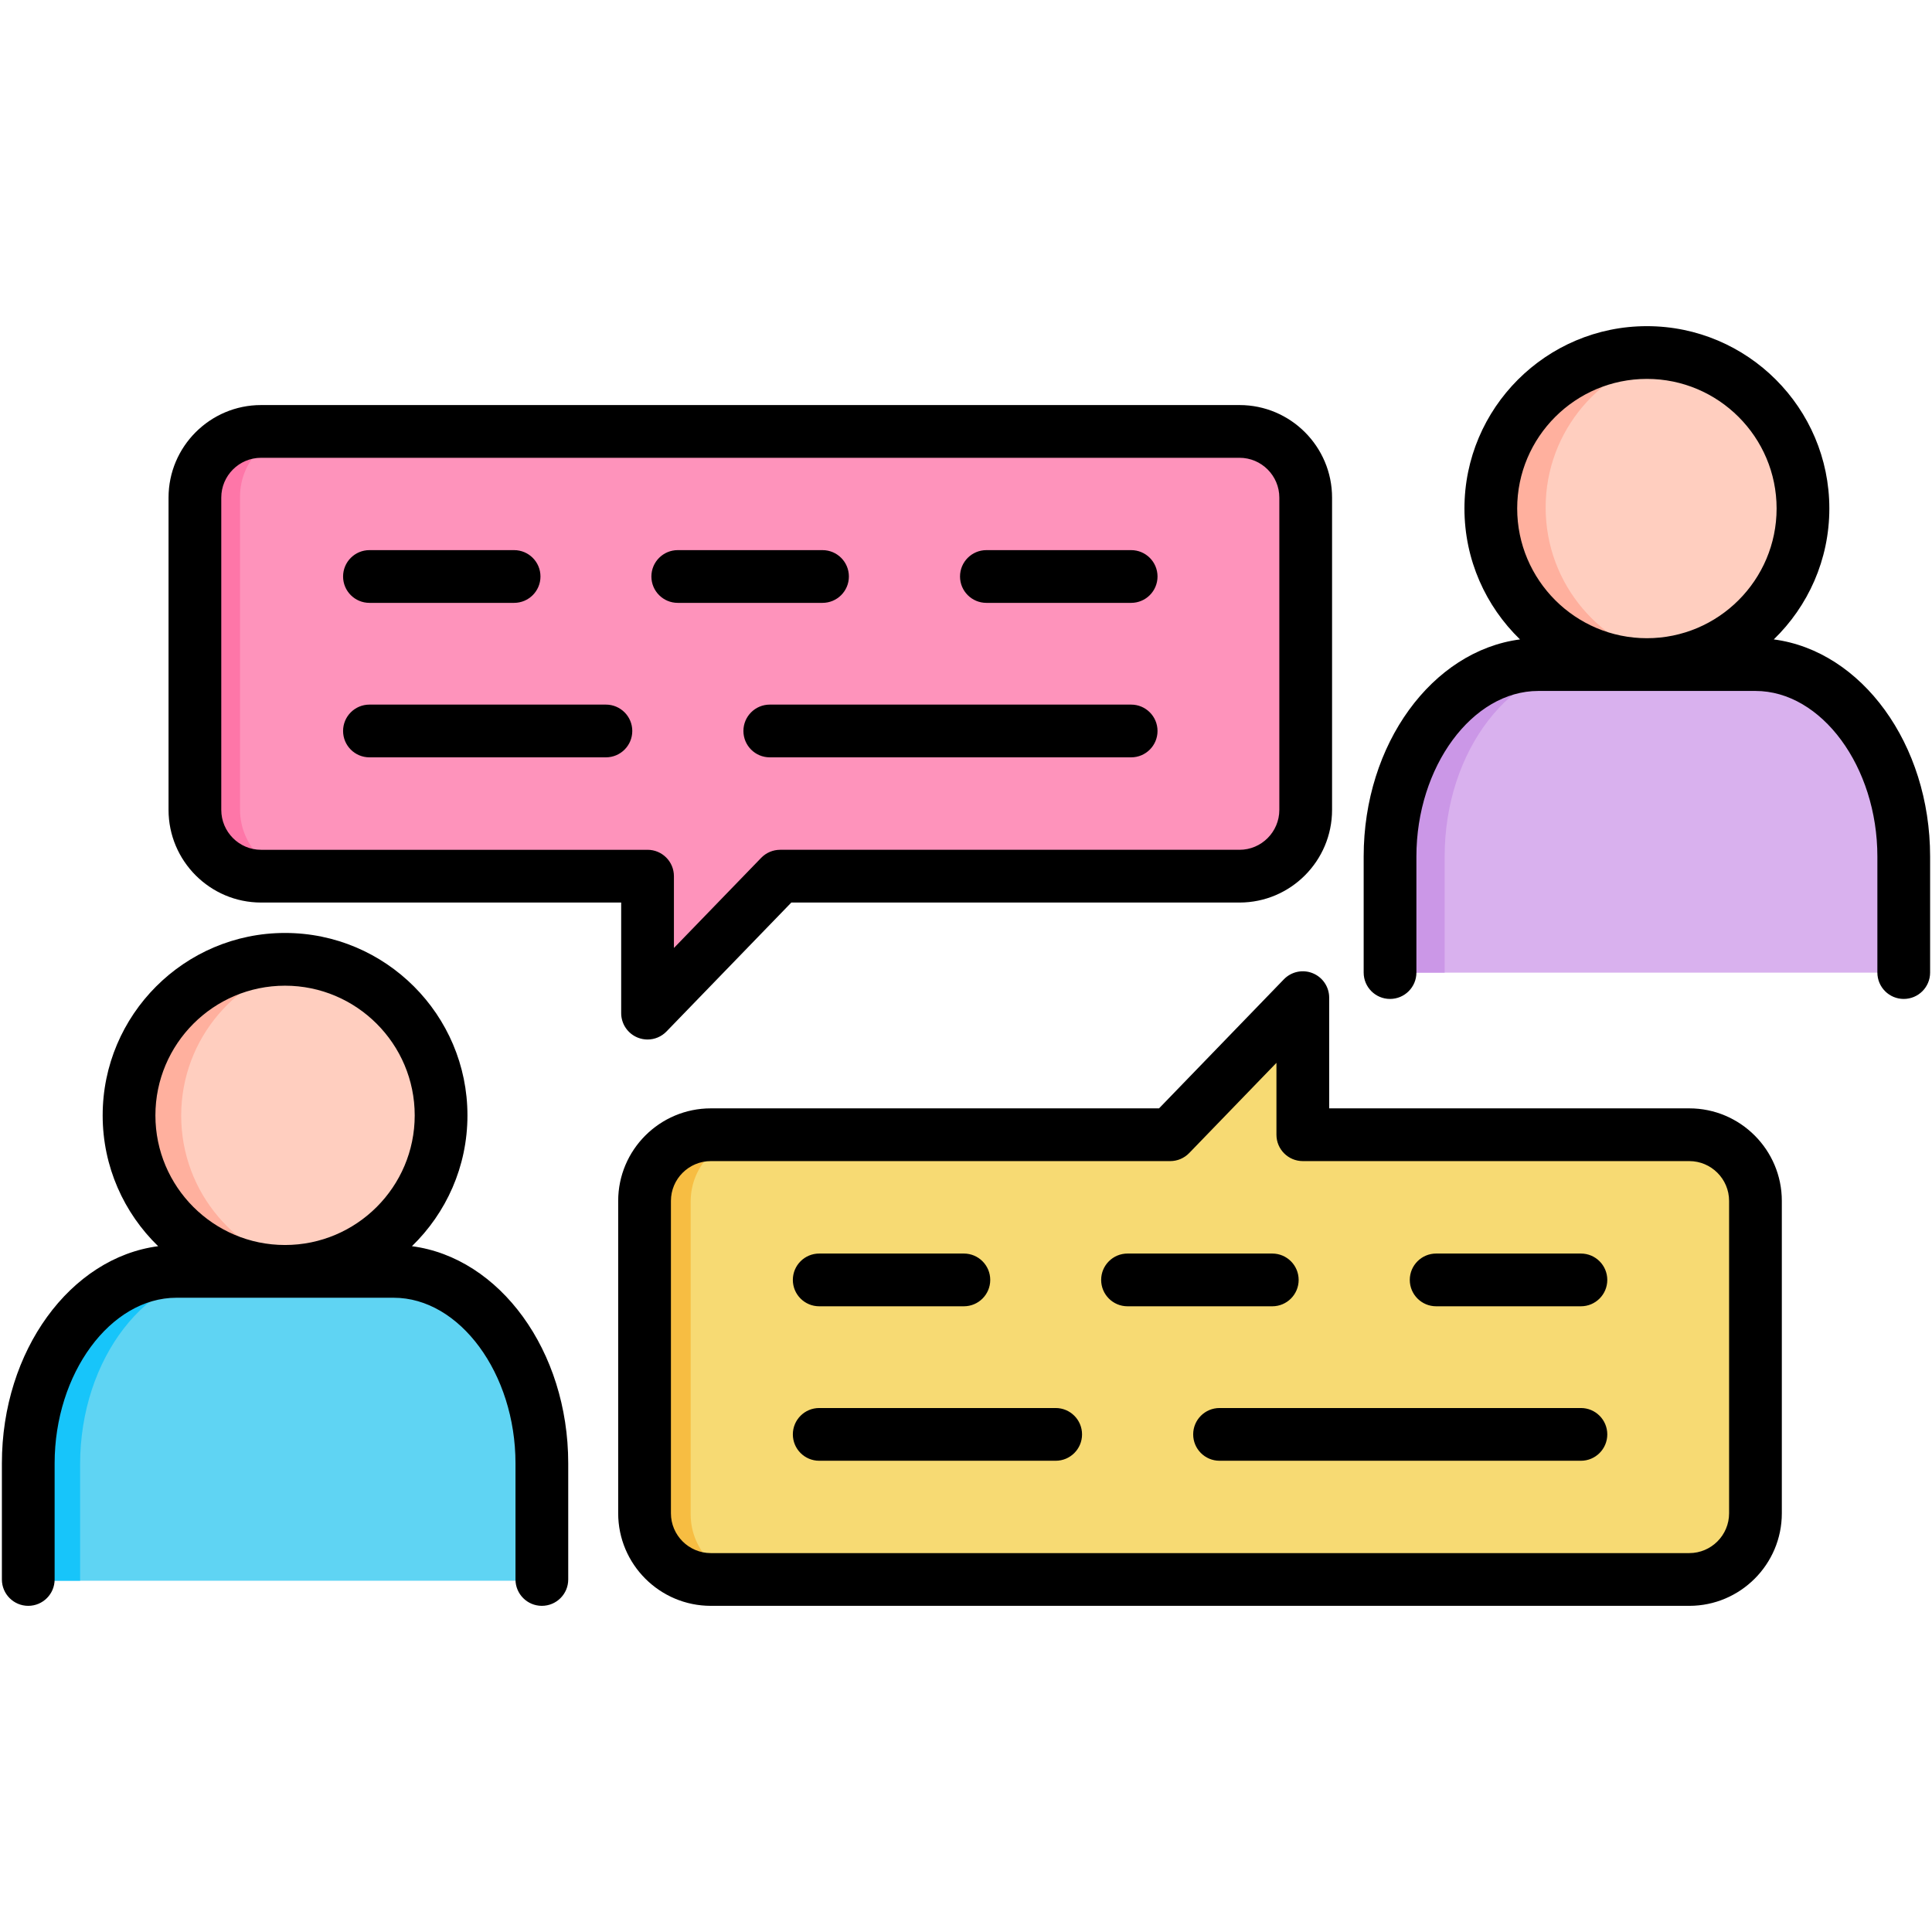 <svg id="Layer_1" enable-background="new 0 0 512 512" viewBox="0 0 512 512" xmlns="http://www.w3.org/2000/svg"><g><g><path clip-rule="evenodd" d="m346.2 214.557v-82.943c0-9.666-7.909-17.575-17.575-17.575h-259.8c-9.666 0-17.575 7.909-17.575 17.575v82.943c0 9.666 7.909 17.575 17.575 17.575h102.616v36.398l35.207-36.398h121.977c9.666 0 17.575-7.909 17.575-17.575z" fill="#fe93bb" fill-rule="evenodd"/></g><g><path clip-rule="evenodd" d="m505 257.758v-30.842c0-28.035-17.717-50.968-39.374-50.968h-57.658c-21.657 0-39.374 22.933-39.374 50.968v30.842z" fill="#d9b1ee" fill-rule="evenodd"/></g><g><path clip-rule="evenodd" d="m436.797 175.948c22.819 0 41.443-18.624 41.443-41.443 0-22.791-18.624-41.415-41.443-41.415s-41.415 18.624-41.415 41.415c0 22.819 18.596 41.443 41.415 41.443z" fill="#ffcebf" fill-rule="evenodd"/></g><g><path clip-rule="evenodd" d="m143.406 418.91v-30.842c0-28.035-17.717-50.968-39.374-50.968h-57.686c-21.629.001-39.346 22.933-39.346 50.969v30.842h136.406z" fill="#5fd4f3" fill-rule="evenodd"/></g><g><path clip-rule="evenodd" d="m75.203 337.101c22.819 0 41.415-18.624 41.415-41.443s-18.596-41.415-41.415-41.415-41.443 18.595-41.443 41.414c0 22.82 18.623 41.444 41.443 41.444z" fill="#ffcebf" fill-rule="evenodd"/></g><g><path clip-rule="evenodd" d="m170.676 318.392v82.943c0 9.666 7.909 17.575 17.575 17.575h259.8c9.666 0 17.575-7.909 17.575-17.575v-82.943c0-9.666-7.909-17.575-17.575-17.575h-102.616v-36.398l-35.207 36.398h-121.977c-9.667 0-17.575 7.908-17.575 17.575z" fill="#f7da73" fill-rule="evenodd"/></g><g><path clip-rule="evenodd" d="m21.23 388.069c0-28.035 17.717-50.968 39.374-50.968h-14.258c-21.629 0-39.346 22.932-39.346 50.968v30.842h14.23z" fill="#17c5fa" fill-rule="evenodd"/></g><g><path clip-rule="evenodd" d="m33.76 295.657c0 22.876 18.539 41.443 41.443 41.443 2.41 0 4.791-.227 7.115-.624-19.474-3.373-34.3-20.353-34.3-40.82 0-20.438 14.825-37.446 34.3-40.82-2.324-.397-4.706-.595-7.115-.595-22.905.001-41.443 18.54-41.443 41.416z" fill="#ffb09e" fill-rule="evenodd"/></g><g><path clip-rule="evenodd" d="m382.853 226.916c0-28.035 17.717-50.968 39.374-50.968h-14.259c-21.657 0-39.374 22.933-39.374 50.968v30.842h14.258v-30.842z" fill="#cb97e7" fill-rule="evenodd"/></g><g><path clip-rule="evenodd" d="m395.382 134.505c0 22.904 18.539 41.443 41.415 41.443 2.438 0 4.819-.198 7.143-.624-19.503-3.373-34.328-20.353-34.328-40.82 0-20.438 14.826-37.418 34.328-40.82-2.325-.397-4.706-.595-7.143-.595-22.876.001-41.415 18.54-41.415 41.416z" fill="#ffb09e" fill-rule="evenodd"/></g><g><path clip-rule="evenodd" d="m63.609 214.557v-82.943c0-9.666 7.909-17.575 17.575-17.575h-12.359c-9.666 0-17.575 7.909-17.575 17.575v82.943c0 9.666 7.909 17.575 17.575 17.575h12.359c-9.666 0-17.575-7.909-17.575-17.575z" fill="#fe76a8" fill-rule="evenodd"/></g><g><path clip-rule="evenodd" d="m183.035 401.335v-82.943c0-9.666 7.909-17.575 17.575-17.575h-12.359c-9.666 0-17.575 7.909-17.575 17.575v82.943c0 9.666 7.909 17.575 17.575 17.575h12.359c-9.666 0-17.575-7.909-17.575-17.575z" fill="#f7bd42" fill-rule="evenodd"/></g></g><path d="m69.192 239.182h95.427v29.309c0 2.847 1.727 5.409 4.366 6.478.849.344 1.739.511 2.62.511 1.857 0 3.679-.741 5.022-2.128l33.078-34.17h118.777c13.525 0 24.528-11.017 24.528-24.558v-82.752c0-13.525-11.003-24.529-24.528-24.529h-259.29c-13.525 0-24.528 11.004-24.528 24.529v82.752c-.001 13.541 11.003 24.558 24.528 24.558zm-10.553-107.31c0-5.819 4.734-10.553 10.553-10.553h259.291c5.818 0 10.552 4.734 10.552 10.553v82.752c0 5.834-4.734 10.581-10.552 10.581h-121.738c-1.893 0-3.704.768-5.021 2.128l-23.129 23.893v-19.032c0-3.86-3.129-6.988-6.988-6.988h-102.415c-5.819 0-10.553-4.747-10.553-10.581zm411.431 37.579c9.07-8.794 14.724-21.093 14.724-34.694 0-26.645-21.69-48.322-48.35-48.322s-48.35 21.678-48.35 48.322c0 13.602 5.653 25.9 14.723 34.694-23.249 3.043-41.431 27.684-41.431 57.537v30.753c0 3.86 3.129 6.988 6.988 6.988s6.988-3.129 6.988-6.988v-30.753c0-23.786 14.795-43.88 32.309-43.88h57.545c17.513 0 32.309 20.094 32.309 43.88v30.753c0 3.86 3.129 6.988 6.988 6.988s6.988-3.129 6.988-6.988v-30.753c-.001-29.853-18.183-54.494-41.431-57.537zm-68.001-34.694c0-18.939 15.42-34.345 34.374-34.345s34.374 15.407 34.374 34.345c0 18.954-15.42 34.375-34.374 34.375s-34.374-15.421-34.374-34.375zm-292.903 195.5c9.064-8.788 14.713-21.075 14.713-34.663 0-26.661-21.69-48.351-48.35-48.351-26.645 0-48.322 21.69-48.322 48.351 0 13.588 5.646 25.876 14.705 34.664-23.237 3.039-41.412 27.683-41.412 57.538v30.781c0 3.86 3.129 6.988 6.988 6.988s6.988-3.129 6.988-6.988v-30.781c0-23.786 14.783-43.88 32.281-43.88h57.573c17.498 0 32.281 20.094 32.281 43.88v30.781c0 3.86 3.129 6.988 6.988 6.988s6.988-3.129 6.988-6.988v-30.781c-.001-29.859-18.18-54.504-41.421-57.539zm-67.983-34.663c0-18.954 15.408-34.375 34.346-34.375 18.954 0 34.374 15.42 34.374 34.375 0 18.939-15.42 34.345-34.374 34.345-18.939.001-34.346-15.406-34.346-34.345zm406.492-1.867h-95.427v-29.338c0-2.848-1.728-5.41-4.367-6.478-2.638-1.068-5.663-.427-7.643 1.619l-33.078 34.197h-118.777c-13.541 0-24.557 11.004-24.557 24.529v82.781c0 13.525 11.016 24.529 24.557 24.529h259.291c13.525 0 24.529-11.004 24.529-24.529v-82.781c0-13.525-11.003-24.529-24.528-24.529zm10.553 107.31c0 5.819-4.734 10.552-10.553 10.552h-259.292c-5.834 0-10.581-4.733-10.581-10.552v-82.781c0-5.819 4.747-10.552 10.581-10.552h121.738c1.894 0 3.706-.769 5.023-2.13l23.127-23.91v19.051c0 3.86 3.129 6.988 6.988 6.988h102.415c5.819 0 10.553 4.733 10.553 10.552v82.782zm-367.309-248.259c0-3.86 3.129-6.988 6.988-6.988h38.335c3.859 0 6.988 3.129 6.988 6.988 0 3.86-3.129 6.988-6.988 6.988h-38.335c-3.859.001-6.988-3.128-6.988-6.988zm81.706 0c0-3.86 3.129-6.988 6.988-6.988h38.363c3.859 0 6.988 3.129 6.988 6.988 0 3.86-3.129 6.988-6.988 6.988h-38.363c-3.859.001-6.988-3.128-6.988-6.988zm81.791 0c0-3.86 3.129-6.988 6.988-6.988h38.363c3.859 0 6.988 3.129 6.988 6.988 0 3.86-3.129 6.988-6.988 6.988h-38.363c-3.86.001-6.988-3.128-6.988-6.988zm-163.497 40.938c0-3.86 3.129-6.988 6.988-6.988h62.666c3.859 0 6.988 3.129 6.988 6.988 0 3.86-3.129 6.988-6.988 6.988h-62.666c-3.859.001-6.988-3.128-6.988-6.988zm215.836 0c0 3.86-3.129 6.988-6.988 6.988h-95.767c-3.859 0-6.988-3.129-6.988-6.988 0-3.86 3.129-6.988 6.988-6.988h95.767c3.859 0 6.988 3.129 6.988 6.988zm-96.643 145.475c0-3.86 3.129-6.988 6.988-6.988h38.335c3.859 0 6.988 3.129 6.988 6.988s-3.129 6.988-6.988 6.988h-38.335c-3.86.001-6.988-3.128-6.988-6.988zm127.056 6.989h-38.363c-3.859 0-6.988-3.129-6.988-6.988s3.129-6.988 6.988-6.988h38.363c3.859 0 6.988 3.129 6.988 6.988s-3.128 6.988-6.988 6.988zm88.779-6.989c0 3.86-3.129 6.988-6.988 6.988h-38.363c-3.859 0-6.988-3.129-6.988-6.988s3.129-6.988 6.988-6.988h38.363c3.859 0 6.988 3.129 6.988 6.988zm-139.194 40.938c0 3.86-3.129 6.988-6.988 6.988h-62.665c-3.859 0-6.988-3.129-6.988-6.988 0-3.86 3.129-6.988 6.988-6.988h62.665c3.859 0 6.988 3.129 6.988 6.988zm139.194 0c0 3.86-3.129 6.988-6.988 6.988h-95.767c-3.859 0-6.988-3.129-6.988-6.988 0-3.86 3.129-6.988 6.988-6.988h95.767c3.859 0 6.988 3.129 6.988 6.988z"/></svg>